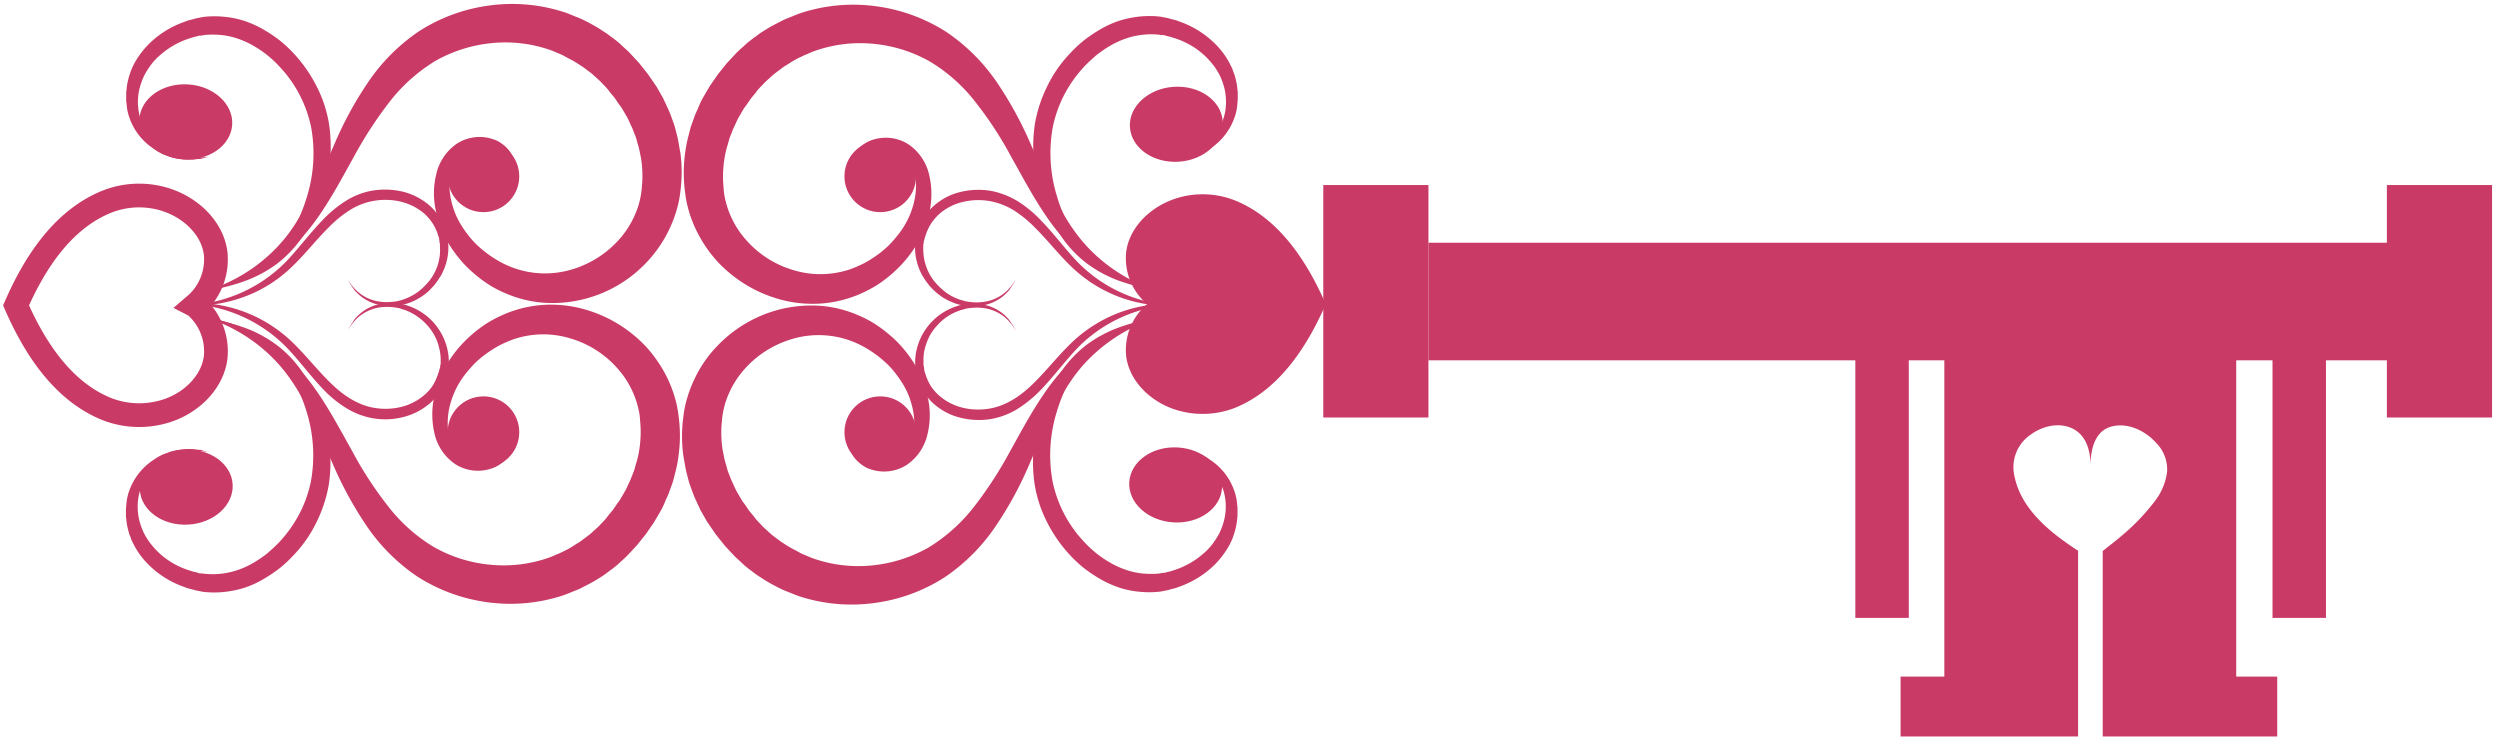 <svg xmlns="http://www.w3.org/2000/svg" xmlns:xlink="http://www.w3.org/1999/xlink" width="632" height="189" viewBox="0 0 632 189">
  <defs>
    <clipPath id="clip-key">
      <rect width="632" height="189"/>
    </clipPath>
  </defs>
  <g id="key" clip-path="url(#clip-key)">
    <g id="Group_29475" data-name="Group 29475" transform="translate(4.057 1)">
      <g id="Group_281" data-name="Group 281" transform="translate(109.423 46.929) rotate(90)">
        <path id="Path_837" data-name="Path 837" d="M.267,66.245A36.612,36.612,0,0,1,11.14,41.167c3.331-3.268,7.228-6.034,10.748-9.428A28.284,28.284,0,0,0,26.6,25.957a19.04,19.04,0,0,0,2.64-7.1,18.273,18.273,0,0,0-.44-7.6,16.361,16.361,0,0,0-3.645-6.725A13.934,13.934,0,0,0,11.015.566,15.149,15.149,0,0,0,.644,10.622a4.625,4.625,0,0,0-.251.88c-.063.314-.126.629-.189.88A17.9,17.9,0,0,0,.016,14.2,11.8,11.8,0,0,0,.393,17.85a11.038,11.038,0,0,0,3.834,6.034s.189.126.5.314a7.89,7.89,0,0,0,1.068.691c.377.251.817.377,1.131.566a2.994,2.994,0,0,1,.5.251,3,3,0,0,0-.5-.251c-.314-.189-.691-.377-1.068-.629a6.981,6.981,0,0,1-1.006-.754,3.243,3.243,0,0,0-.44-.377A10.59,10.59,0,0,1,1.21,17.787a12.3,12.3,0,0,1-.126-3.394,15.809,15.809,0,0,1,.251-1.7,4.071,4.071,0,0,1,.251-.817c.063-.251.189-.566.251-.817A14.02,14.02,0,0,1,5.609,5.531l.629-.566.691-.5a11.067,11.067,0,0,1,1.446-.88,11.39,11.39,0,0,1,3.08-1.131,11.614,11.614,0,0,1,3.268-.377h.817c0,.063.377.126.377.126h.377a4.067,4.067,0,0,0,.817.251,3.54,3.54,0,0,1,.754.251,14.681,14.681,0,0,1,1.508.566,15.934,15.934,0,0,1,1.446.754,11.3,11.3,0,0,1,2.451,2.137,14.191,14.191,0,0,1,3.017,5.782,16.665,16.665,0,0,1,.314,6.6c-.629,4.4-3.268,8.3-6.536,11.565-3.268,3.331-7.039,6.222-10.433,9.8A35.63,35.63,0,0,0,2.09,52.229,35.961,35.961,0,0,0,.079,66.307Z" transform="translate(28.626 0)" fill="#c93a66"/>
        <path id="Path_838" data-name="Path 838" d="M29.27,66.575a36.333,36.333,0,0,0-1.886-14.141,34.169,34.169,0,0,0-7.479-12.444c-3.331-3.582-7.165-6.474-10.433-9.8a29.342,29.342,0,0,1-4.337-5.342A16.294,16.294,0,0,1,2.81,18.62a16.656,16.656,0,0,1,.251-6.6A14.315,14.315,0,0,1,6.016,6.176,13.3,13.3,0,0,1,8.467,4.039a12.672,12.672,0,0,1,2.954-1.383c.251-.063.5-.189.754-.251l.817-.126h.377c0-.063.44-.126.44-.126h.817a11.489,11.489,0,0,1,3.268.251,11.791,11.791,0,0,1,3.143,1.131,11.067,11.067,0,0,1,1.446.88l.691.5c.189.189.44.377.629.566A14.374,14.374,0,0,1,26.065,8a13.778,13.778,0,0,1,1.571,3.017,12.429,12.429,0,0,1,.5,1.634,7.914,7.914,0,0,1,.251,1.7,12.3,12.3,0,0,1-.126,3.394,10.554,10.554,0,0,1-3.205,5.971,3.242,3.242,0,0,0-.44.377,6.961,6.961,0,0,1-1.006.754,3.913,3.913,0,0,1-1.068.629,2.863,2.863,0,0,1-.5.251,2.863,2.863,0,0,0,.5-.251,6.311,6.311,0,0,0,1.131-.566,7.88,7.88,0,0,0,1.068-.691c.314-.189.5-.314.5-.314a11.2,11.2,0,0,0,3.834-6.1,12.008,12.008,0,0,0,.377-3.645,16.215,16.215,0,0,0-.189-1.823c-.126-.629-.251-1.194-.44-1.823a13.859,13.859,0,0,0-1.571-3.394,13.311,13.311,0,0,0-2.388-2.891c-.251-.189-.44-.44-.691-.629l-.754-.566c-.5-.44-1.068-.691-1.571-1.068A14.323,14.323,0,0,0,18.334.519,14.1,14.1,0,0,0,4.13,4.667,16.127,16.127,0,0,0,.548,11.455a19.407,19.407,0,0,0-.314,7.6A18.233,18.233,0,0,0,3,26.162a29.984,29.984,0,0,0,4.777,5.719c3.52,3.394,7.416,6.222,10.748,9.49A36.6,36.6,0,0,1,29.208,66.638Z" transform="translate(0 0.109)" fill="#c93a66"/>
      </g>
      <g id="Group_284" data-name="Group 284" transform="translate(168.269 0) rotate(90)">
        <g id="Group_282" data-name="Group 282" transform="translate(0 0)">
          <path id="Path_839" data-name="Path 839" d="M72.428,119.811a39.7,39.7,0,0,0-6.411-15.9,41.14,41.14,0,0,0-5.657-6.725,57.343,57.343,0,0,0-6.851-5.531c-4.839-3.331-9.93-6.034-14.9-8.8a100.464,100.464,0,0,1-13.827-8.988A42.943,42.943,0,0,1,14.417,62.3a36.118,36.118,0,0,1-4.525-14.33,34.444,34.444,0,0,1,1.76-14.77c.189-.566.44-1.131.691-1.7s.44-1.131.754-1.7c.629-1.068,1.131-2.2,1.823-3.268.314-.5.691-1.068,1.006-1.571l1.131-1.508.566-.754.629-.691,1.257-1.383,1.383-1.32.691-.629.754-.566,1.446-1.194,1.571-1.068.754-.566c.251-.189.566-.314.817-.5l1.634-.943c.566-.314,1.131-.566,1.7-.817s1.131-.566,1.7-.754l1.76-.691c.566-.189,1.194-.314,1.76-.5,1.194-.377,2.388-.566,3.582-.817a28.408,28.408,0,0,1,7.291-.189,20.581,20.581,0,0,1,3.52.566A20.789,20.789,0,0,1,53.2,11.77a23.167,23.167,0,0,1,6.034,3.771,25.8,25.8,0,0,1,7.856,12.13,23.517,23.517,0,0,1-1.76,17.975,28.833,28.833,0,0,1-4.462,6.159,22.408,22.408,0,0,1-2.891,2.514,25.274,25.274,0,0,1-3.205,2.074,18.864,18.864,0,0,1-3.52,1.446,18.108,18.108,0,0,1-7.542.754,10.93,10.93,0,0,1-3.52-1.068,8.2,8.2,0,0,1-2.828-2.263A8.961,8.961,0,0,1,35.6,48.1a1.1,1.1,0,0,1,.063-.314,3.2,3.2,0,0,1,.251-.88,8.845,8.845,0,0,1,1.32-2.514,6.516,6.516,0,0,1,2.325-1.76,4.1,4.1,0,0,1,.943-.314.913.913,0,0,0,.377-.063H40.5a2.287,2.287,0,0,0-1.006.189,6.922,6.922,0,0,0-2.765,1.446A10.081,10.081,0,0,0,34.718,46.4a6.12,6.12,0,0,0-.44,1.006,2.033,2.033,0,0,1-.126.377,10.618,10.618,0,0,0,1.131,8.988,12.731,12.731,0,0,0,7.793,5.279,20.23,20.23,0,0,0,9.3.063,36.391,36.391,0,0,0,4.462-1.32,25.876,25.876,0,0,0,4.148-2.137,32.237,32.237,0,0,0,3.771-2.765,27.8,27.8,0,0,0,3.331-3.331A32.777,32.777,0,0,0,70.92,48.79a26.819,26.819,0,0,0,2.2-4.211,29.788,29.788,0,0,0,2.388-9.365A32.708,32.708,0,0,0,65.2,8.754,32.416,32.416,0,0,0,52.317,1.337a27.167,27.167,0,0,0-4.9-1.006,36.582,36.582,0,0,0-9.8,0c-1.571.314-3.205.5-4.777.943-.754.189-1.571.377-2.325.629l-2.263.817a23.161,23.161,0,0,0-2.2.943c-.754.314-1.446.691-2.2,1.006L21.771,5.863a9.463,9.463,0,0,0-1.068.629L19.7,7.182,17.686,8.565,15.8,10.074l-.943.754-.88.817-1.76,1.634c-.566.566-1.068,1.194-1.634,1.76l-.817.88-.754.943L7.567,18.81c-.44.629-.88,1.383-1.32,2.011a46.3,46.3,0,0,0-2.325,4.274c-.377.754-.629,1.508-.943,2.263S2.35,28.866,2.1,29.62A42.691,42.691,0,0,0,.4,48.664,43.231,43.231,0,0,0,6.938,66.451a47.883,47.883,0,0,0,13.136,13.01,91.612,91.612,0,0,0,15.587,8.422c5.279,2.325,10.433,4.462,15.336,7.1a56.365,56.365,0,0,1,6.977,4.337,39.081,39.081,0,0,1,6.034,5.594,41.232,41.232,0,0,1,8.234,14.456Z" transform="translate(0 0)" fill="#c93a66"/>
          <ellipse id="Ellipse_141" data-name="Ellipse 141" cx="9.051" cy="9.051" rx="9.051" ry="9.051" transform="translate(34.529 41.059)" fill="#c93a66"/>
        </g>
        <g id="Group_283" data-name="Group 283" transform="translate(3.116 88.7)">
          <path id="Path_840" data-name="Path 840" d="M69.313,31.111A50.184,50.184,0,0,0,67.05,22.06a31.914,31.914,0,0,0-4.462-8.422,29.85,29.85,0,0,0-7.1-6.662,41.7,41.7,0,0,0-8.673-4.4A38.842,38.842,0,0,0,27.265.44a32.2,32.2,0,0,0-9.553,3.143A35.735,35.735,0,0,0,9.479,9.3,32.2,32.2,0,0,0,6.022,13.01a38.68,38.68,0,0,0-2.828,4.274A26.2,26.2,0,0,0,1.119,22,22.834,22.834,0,0,0,.114,27.088a24.132,24.132,0,0,0,.063,5.217l.251,1.257.126.629.189.629.314,1.257L1.5,37.27A24.1,24.1,0,0,0,6.9,45.881a21.987,21.987,0,0,0,4.022,3.205,15.551,15.551,0,0,0,2.263,1.194,9.155,9.155,0,0,0,1.194.44,8.735,8.735,0,0,0,1.194.377,16.189,16.189,0,0,0,2.514.5c.44,0,.817.126,1.257.126h1.886a2.138,2.138,0,0,0,.628-.063l1.257-.126a8.9,8.9,0,0,0,1.257-.251,9.548,9.548,0,0,0,1.257-.377,15.279,15.279,0,0,0,7.793-6.034l.691-1.006.566-1.068.251-.566.189-.566.44-1.131a15.3,15.3,0,0,0,.691-4.714V35.07c0-.44-.126-1.068-.189-1.7v-.44a1.167,1.167,0,0,0-.126-.44c-.063-.251-.126-.566-.189-.754-.126-.44-.189-.754-.189-.754a5.9,5.9,0,0,0,.063.754,3.057,3.057,0,0,0,.063.754v.88a12.634,12.634,0,0,1-.063,1.634,2.226,2.226,0,0,1-.126.754C34.87,41.8,30.408,47.075,24.877,48.395a14.371,14.371,0,0,1-8.3-.566,5.9,5.9,0,0,1-.943-.377,6.344,6.344,0,0,1-.943-.44,17.732,17.732,0,0,1-1.823-1.131A14.905,14.905,0,0,1,9.73,43.052,20.809,20.809,0,0,1,5.582,35.7l-.314-1.006-.251-1.006-.126-.5v-.5A6.352,6.352,0,0,1,4.7,31.614a22.875,22.875,0,0,1,.063-4.148,18.352,18.352,0,0,1,.943-4.085,21.168,21.168,0,0,1,1.76-3.834,26.65,26.65,0,0,1,2.388-3.52,28.13,28.13,0,0,1,2.954-3.143A31.571,31.571,0,0,1,28.082,4.965,37.016,37.016,0,0,1,45.618,6.033a43.623,43.623,0,0,1,8.3,3.457,29.462,29.462,0,0,1,7.039,5.468,34.156,34.156,0,0,1,5.091,7.479,53.026,53.026,0,0,1,3.331,8.611Z" transform="translate(0 0)" fill="#c93a66"/>
          <ellipse id="Ellipse_142" data-name="Ellipse 142" cx="9.49" cy="11.753" rx="9.49" ry="11.753" transform="matrix(0.998, 0.061, -0.061, 0.998, 17.938, 24.349)" fill="#c93a66"/>
        </g>
      </g>
      <g id="Group_287" data-name="Group 287" transform="translate(167.829 76.031) rotate(90)">
        <g id="Group_285" data-name="Group 285" transform="translate(0 0)">
          <path id="Path_841" data-name="Path 841" d="M3.373,119.371a41.8,41.8,0,0,1,8.234-14.456,39.074,39.074,0,0,1,6.034-5.594,46.348,46.348,0,0,1,6.976-4.337c4.839-2.64,10.056-4.714,15.336-7.1A94.045,94.045,0,0,0,55.54,79.461a47.884,47.884,0,0,0,13.136-13.01,43.557,43.557,0,0,0,6.536-17.787,42.691,42.691,0,0,0-1.7-19.044c-.251-.754-.566-1.508-.88-2.263s-.566-1.508-.943-2.263c-.754-1.446-1.446-2.891-2.325-4.274a22.171,22.171,0,0,0-1.32-2.011L66.6,16.861l-.754-.943-.817-.88c-.566-.629-1.068-1.194-1.634-1.76l-1.76-1.634-.88-.817-.943-.754L57.928,8.565,55.917,7.182l-1.006-.691c-.314-.189-.691-.377-1.068-.629L51.769,4.668a23.443,23.443,0,0,0-2.2-1.006c-.754-.314-1.446-.691-2.2-.943L45.106,1.9c-.754-.251-1.571-.44-2.325-.629A32.082,32.082,0,0,0,38,.332a36.582,36.582,0,0,0-9.8,0,27.18,27.18,0,0,0-4.9,1.006A30.473,30.473,0,0,0,18.583,3.16a33.622,33.622,0,0,0-8.171,5.594A34.025,34.025,0,0,0,.8,25.535,31.344,31.344,0,0,0,.1,35.214a30.23,30.23,0,0,0,2.388,9.365,33.426,33.426,0,0,0,2.2,4.211,32.776,32.776,0,0,0,2.828,3.771,33.33,33.33,0,0,0,3.331,3.331,32.237,32.237,0,0,0,3.771,2.765,36.98,36.98,0,0,0,4.148,2.137,22.674,22.674,0,0,0,4.462,1.32,21.12,21.12,0,0,0,9.3-.063,12.73,12.73,0,0,0,7.793-5.279,10.618,10.618,0,0,0,1.131-8.988.973.973,0,0,0-.126-.377A9.918,9.918,0,0,0,40.9,46.4a8.827,8.827,0,0,0-2.011-2.514,6.924,6.924,0,0,0-2.765-1.446c-.44-.126-.754-.126-1.006-.189h-.377a1.76,1.76,0,0,1,.377.063,2.35,2.35,0,0,1,.943.314A6.6,6.6,0,0,1,39.7,46.9c.126.377.189.691.251.88a.762.762,0,0,0,.063.314,8.733,8.733,0,0,1-1.76,7.165,9,9,0,0,1-2.828,2.263,11.422,11.422,0,0,1-3.52,1.068,18.108,18.108,0,0,1-7.542-.754,21.76,21.76,0,0,1-3.52-1.446A21.485,21.485,0,0,1,17.64,54.32a35.956,35.956,0,0,1-2.891-2.514A27.786,27.786,0,0,1,12.3,48.852a34.156,34.156,0,0,1-2.011-3.205A33.818,33.818,0,0,1,8.779,42.19a23.4,23.4,0,0,1-.251-14.519,25.338,25.338,0,0,1,7.856-12.13,22.553,22.553,0,0,1,6.034-3.771,20.789,20.789,0,0,1,3.331-1.131,15.841,15.841,0,0,1,3.52-.566,28.337,28.337,0,0,1,7.291.189,22.788,22.788,0,0,1,3.582.817c.566.189,1.194.314,1.76.5l1.76.691c.566.189,1.131.5,1.7.754s1.131.5,1.7.817l1.634.943c.251.189.566.314.817.5l.754.566,1.571,1.068,1.446,1.194.754.566.691.629,1.383,1.32,1.257,1.383.629.691.566.754,1.131,1.508c.377.5.691,1.068,1.006,1.571a20.7,20.7,0,0,1,1.823,3.268c.314.566.5,1.131.754,1.7s.5,1.131.691,1.7a34.444,34.444,0,0,1,1.76,14.77A35.5,35.5,0,0,1,61.2,62.3a41.919,41.919,0,0,1-10.37,11.565A93.408,93.408,0,0,1,37,82.855c-4.9,2.765-10.056,5.468-14.9,8.8a56.711,56.711,0,0,0-6.914,5.531,41.143,41.143,0,0,0-5.657,6.725,41.6,41.6,0,0,0-6.411,15.9Z" transform="translate(0 0)" fill="#c93a66"/>
          <ellipse id="Ellipse_143" data-name="Ellipse 143" cx="9.051" cy="9.051" rx="9.051" ry="9.051" transform="translate(23.171 40.619)" fill="#c93a66"/>
        </g>
        <g id="Group_286" data-name="Group 286" transform="translate(3.373 88.323)">
          <path id="Path_842" data-name="Path 842" d="M0,31.048a50.87,50.87,0,0,1,3.331-8.611,30.828,30.828,0,0,1,5.091-7.479A27.174,27.174,0,0,1,15.461,9.49a42,42,0,0,1,8.3-3.457A36.969,36.969,0,0,1,41.293,4.965a31.652,31.652,0,0,1,8.171,2.891,33.045,33.045,0,0,1,7.1,5.028c1.068,1.006,2.011,2.074,2.954,3.143a31.574,31.574,0,0,1,2.388,3.52,21.174,21.174,0,0,1,1.76,3.834,19.744,19.744,0,0,1,1.006,8.233l-.126,1.068v.5c-.063,0-.189.5-.189.5l-.251,1.006L63.794,35.7a19.887,19.887,0,0,1-4.148,7.354A19.385,19.385,0,0,1,56.5,45.881a17.748,17.748,0,0,1-1.823,1.131,6.336,6.336,0,0,1-.943.44,5.9,5.9,0,0,1-.943.377,14.371,14.371,0,0,1-8.3.566c-5.531-1.32-9.993-6.6-10.622-12.633a3.037,3.037,0,0,0-.126-.754c-.063-.44,0-1.006-.063-1.634v-.88a2.814,2.814,0,0,1,.063-.754,4.245,4.245,0,0,1,.063-.754s-.063.314-.189.754a3.31,3.31,0,0,1-.189.754,1.167,1.167,0,0,1-.126.44v.44c-.063.629-.189,1.194-.189,1.7v.754a17.456,17.456,0,0,0,.691,4.714l.44,1.131.189.566.251.566.566,1.068.691,1.006a15.541,15.541,0,0,0,7.793,6.034A7.343,7.343,0,0,0,45,51.286a8.9,8.9,0,0,0,1.257.251l1.257.126a2.139,2.139,0,0,1,.629.063h1.886c.44,0,.817-.126,1.257-.126a16.181,16.181,0,0,0,2.514-.5,6.639,6.639,0,0,0,1.194-.377c.377-.189.817-.251,1.194-.44.754-.377,1.571-.754,2.263-1.194a20.049,20.049,0,0,0,4.022-3.205,23.782,23.782,0,0,0,5.405-8.611l.44-1.194.314-1.257.189-.629.126-.629.251-1.257a24.086,24.086,0,0,0,.063-5.217A27.03,27.03,0,0,0,68.256,22a24.375,24.375,0,0,0-2.074-4.714,38.676,38.676,0,0,0-2.828-4.274A32.2,32.2,0,0,0,59.9,9.3a32.24,32.24,0,0,0-8.234-5.719A34.792,34.792,0,0,0,42.11.44,38.842,38.842,0,0,0,22.563,2.577a41.7,41.7,0,0,0-8.673,4.4,28.637,28.637,0,0,0-7.1,6.662A31.918,31.918,0,0,0,2.325,22.06,51.544,51.544,0,0,0,.063,31.111Z" transform="translate(0 0)" fill="#c93a66"/>
          <ellipse id="Ellipse_144" data-name="Ellipse 144" cx="11.753" cy="9.49" rx="11.753" ry="9.49" transform="translate(51.495 24.171) rotate(86.5)" fill="#c93a66"/>
        </g>
      </g>
      <path id="Path_843" data-name="Path 843" d="M1.185,12.275C3.448,5.739,8.727.773,14.7.082A15.239,15.239,0,0,1,27.645,5.236a.909.909,0,0,0,.126.189.909.909,0,0,1,.126-.189A15.239,15.239,0,0,1,40.844.082c5.971.691,11.313,5.657,13.513,12.193a22.556,22.556,0,0,1-.377,15.336C49.266,39.3,37.513,46.277,27.771,50.551,18.029,46.277,6.276,39.3,1.562,27.611A22.19,22.19,0,0,1,1.185,12.275Z" transform="translate(50.551 48.429) rotate(90)" fill="none" stroke="#c93a66" stroke-miterlimit="10" stroke-width="6"/>
      <g id="Group_288" data-name="Group 288" transform="translate(293.89 46.992) rotate(90)">
        <path id="Path_844" data-name="Path 844" d="M.079,0A36.132,36.132,0,0,0,2.09,14.079,35.63,35.63,0,0,0,9.632,26.4c3.331,3.52,7.165,6.474,10.433,9.8,3.268,3.268,5.908,7.165,6.536,11.565a16.665,16.665,0,0,1-.314,6.6,14.189,14.189,0,0,1-3.017,5.782,13.3,13.3,0,0,1-2.451,2.137,15.894,15.894,0,0,1-1.446.754,14.725,14.725,0,0,1-1.508.566c-.251.063-.5.189-.754.251l-.817.126h-.377c0,.063-.377.126-.377.126h-.817a11.545,11.545,0,0,1-3.268-.314,16.322,16.322,0,0,1-3.08-1.131,11.066,11.066,0,0,1-1.446-.88l-.691-.5-.629-.566a13,13,0,0,1-3.771-5.531,3.11,3.11,0,0,1-.251-.817c-.063-.251-.189-.566-.251-.817a7.914,7.914,0,0,1-.251-1.7,12.3,12.3,0,0,1,.126-3.394A10.387,10.387,0,0,1,4.415,42.55a3.242,3.242,0,0,0,.44-.377,6.961,6.961,0,0,1,1.006-.754,6.677,6.677,0,0,1,1.068-.629,2.863,2.863,0,0,1,.5-.251,2.863,2.863,0,0,0-.5.251,6.311,6.311,0,0,0-1.131.566,7.88,7.88,0,0,0-1.068.691c-.314.189-.5.314-.5.314A11.039,11.039,0,0,0,.393,48.4,12.008,12.008,0,0,0,.016,52.04,16.215,16.215,0,0,0,.2,53.863a3.623,3.623,0,0,0,.189.88,3.607,3.607,0,0,0,.251.88,15.146,15.146,0,0,0,10.37,10.056,14.027,14.027,0,0,0,14.141-3.96A15.668,15.668,0,0,0,28.8,54.994a19.385,19.385,0,0,0,.44-7.6,19.045,19.045,0,0,0-2.64-7.1,32.133,32.133,0,0,0-4.714-5.782c-3.52-3.394-7.416-6.222-10.748-9.428A36.492,36.492,0,0,1,.267,0Z" transform="translate(28.752 0.377)" fill="#c93a66"/>
        <path id="Path_845" data-name="Path 845" d="M29.208,0A36.324,36.324,0,0,1,18.523,25.266C15.192,28.534,11.3,31.3,7.775,34.756A29.984,29.984,0,0,0,3,40.476a20.415,20.415,0,0,0-2.765,7.1,19.358,19.358,0,0,0,.314,7.6A15.419,15.419,0,0,0,4.13,61.971a14.06,14.06,0,0,0,14.2,4.148,14.323,14.323,0,0,0,3.52-1.446c.5-.377,1.068-.629,1.571-1.068l.754-.566c.251-.189.44-.44.691-.629a17.168,17.168,0,0,0,2.388-2.891,16.651,16.651,0,0,0,1.571-3.394,15.449,15.449,0,0,0,.44-1.823c.063-.629.189-1.257.189-1.823a10.162,10.162,0,0,0-.377-3.645,11.2,11.2,0,0,0-3.834-6.1s-.189-.126-.5-.314a7.89,7.89,0,0,0-1.068-.691c-.377-.251-.817-.377-1.131-.566a2.994,2.994,0,0,1-.5-.251,3,3,0,0,0,.5.251c.314.189.691.377,1.068.629a6.981,6.981,0,0,1,1.006.754,3.242,3.242,0,0,0,.44.377A10.555,10.555,0,0,1,28.265,48.9a12.3,12.3,0,0,1,.126,3.394,15.81,15.81,0,0,1-.251,1.7c-.189.566-.314,1.131-.5,1.634a13.78,13.78,0,0,1-1.571,3.017A17.043,17.043,0,0,1,23.8,61.154c-.189.189-.44.377-.629.566l-.691.5a11.067,11.067,0,0,1-1.446.88,13.374,13.374,0,0,1-3.143,1.131,14.4,14.4,0,0,1-3.268.314h-.817c0-.063-.44-.126-.44-.126h-.377a4.066,4.066,0,0,0-.817-.251c-.251-.063-.5-.189-.754-.251a12.675,12.675,0,0,1-2.954-1.383A13.3,13.3,0,0,1,6.016,60.4a13.933,13.933,0,0,1-2.954-5.845,16.7,16.7,0,0,1-.251-6.6,17.394,17.394,0,0,1,2.325-6.222,29.348,29.348,0,0,1,4.337-5.342c3.268-3.331,7.1-6.222,10.433-9.8a35.055,35.055,0,0,0,7.479-12.444A36.333,36.333,0,0,0,29.27,0Z" transform="translate(0)" fill="#c93a66"/>
      </g>
      <g id="Group_291" data-name="Group 291" transform="translate(308.849 0.188) rotate(90)">
        <g id="Group_289" data-name="Group 289" transform="translate(0 20.238)">
          <path id="Path_846" data-name="Path 846" d="M72.24.44A41.8,41.8,0,0,1,64.007,14.9a39.075,39.075,0,0,1-6.034,5.594A46.348,46.348,0,0,1,51,24.826c-4.839,2.64-10.056,4.714-15.336,7.1A94.045,94.045,0,0,0,20.074,40.35,47.884,47.884,0,0,0,6.938,53.36,43.559,43.559,0,0,0,.4,71.147,42.691,42.691,0,0,0,2.1,90.191c.251.754.566,1.508.88,2.263s.566,1.508.943,2.263c.754,1.446,1.446,2.891,2.325,4.274A22.186,22.186,0,0,0,7.567,101l1.446,1.948.754.943.817.88c.566.629,1.068,1.194,1.634,1.76l1.76,1.634.88.817.943.754,1.886,1.508,2.011,1.383,1.006.691c.314.189.691.377,1.068.629l2.074,1.194a23.432,23.432,0,0,0,2.2,1.006c.754.314,1.446.691,2.2.943l2.263.817c.754.251,1.571.44,2.325.629a32.08,32.08,0,0,0,4.777.943,36.582,36.582,0,0,0,9.8,0,27.181,27.181,0,0,0,4.9-1.006,30.474,30.474,0,0,0,4.714-1.823,33.622,33.622,0,0,0,8.171-5.594,34.025,34.025,0,0,0,9.616-16.781,31.344,31.344,0,0,0,.691-9.679,30.23,30.23,0,0,0-2.388-9.365,33.426,33.426,0,0,0-2.2-4.211,32.777,32.777,0,0,0-2.828-3.771,33.331,33.331,0,0,0-3.331-3.331,32.237,32.237,0,0,0-3.771-2.765,36.98,36.98,0,0,0-4.148-2.137,22.674,22.674,0,0,0-4.462-1.32,21.12,21.12,0,0,0-9.3.063,12.73,12.73,0,0,0-7.793,5.279,10.618,10.618,0,0,0-1.131,8.988.973.973,0,0,0,.126.377,9.919,9.919,0,0,0,.44,1.006,8.827,8.827,0,0,0,2.011,2.514,6.924,6.924,0,0,0,2.765,1.446c.44.126.754.126,1.006.189h.377a1.76,1.76,0,0,1-.377-.063,2.35,2.35,0,0,1-.943-.314,6.6,6.6,0,0,1-3.645-4.274c-.126-.377-.189-.691-.251-.88a.762.762,0,0,0-.063-.314,8.733,8.733,0,0,1,1.76-7.165,9,9,0,0,1,2.828-2.263,11.422,11.422,0,0,1,3.52-1.068,18.108,18.108,0,0,1,7.542.754,21.76,21.76,0,0,1,3.52,1.446,21.485,21.485,0,0,1,3.205,2.074A35.958,35.958,0,0,1,60.864,68a27.787,27.787,0,0,1,2.451,2.954,34.156,34.156,0,0,1,2.011,3.205,33.815,33.815,0,0,1,1.508,3.457,23.4,23.4,0,0,1,.251,14.519,25.338,25.338,0,0,1-7.856,12.13A22.553,22.553,0,0,1,53.2,108.04a20.79,20.79,0,0,1-3.331,1.131,15.841,15.841,0,0,1-3.52.566,28.337,28.337,0,0,1-7.291-.189,22.787,22.787,0,0,1-3.582-.817c-.566-.189-1.194-.314-1.76-.5l-1.76-.691c-.566-.189-1.131-.5-1.7-.754s-1.131-.5-1.7-.817l-1.634-.943c-.251-.189-.566-.314-.817-.5l-.754-.566-1.571-1.068-1.446-1.194-.754-.566-.691-.629-1.383-1.32L18.251,97.8l-.629-.691-.566-.754-1.131-1.508c-.377-.5-.691-1.068-1.006-1.571A20.71,20.71,0,0,1,13.1,90c-.314-.566-.5-1.131-.754-1.7s-.5-1.131-.691-1.7a34.446,34.446,0,0,1-1.76-14.77,35.5,35.5,0,0,1,4.525-14.33,41.92,41.92,0,0,1,10.37-11.565,93.41,93.41,0,0,1,13.827-8.988c4.9-2.765,10.056-5.468,14.9-8.8a51.738,51.738,0,0,0,6.851-5.531A41.143,41.143,0,0,0,66.017,15.9,41.6,41.6,0,0,0,72.428,0Z" fill="#c93a66"/>
          <ellipse id="Ellipse_145" data-name="Ellipse 145" cx="9.051" cy="9.051" rx="9.051" ry="9.051" transform="translate(34.341 61.091)" fill="#c93a66"/>
        </g>
        <g id="Group_290" data-name="Group 290" transform="translate(2.865 0)">
          <path id="Path_847" data-name="Path 847" d="M69.375,20.678a50.868,50.868,0,0,1-3.331,8.611,30.828,30.828,0,0,1-5.091,7.479,27.174,27.174,0,0,1-7.039,5.468,42,42,0,0,1-8.3,3.457,36.969,36.969,0,0,1-17.535,1.068,31.652,31.652,0,0,1-8.171-2.891,33.045,33.045,0,0,1-7.1-5.028C11.741,37.836,10.8,36.768,9.856,35.7a31.563,31.563,0,0,1-2.388-3.52,21.173,21.173,0,0,1-1.76-3.834,18.352,18.352,0,0,1-.943-4.085A18.313,18.313,0,0,1,4.7,20.112l.126-1.068v-.5c.063,0,.189-.5.189-.5l.251-1.006.314-1.006A19.888,19.888,0,0,1,9.73,8.673a19.38,19.38,0,0,1,3.143-2.828A17.738,17.738,0,0,1,14.7,4.714a6.345,6.345,0,0,1,.943-.44,5.9,5.9,0,0,1,.943-.377,14.371,14.371,0,0,1,8.3-.566c5.531,1.32,9.993,6.6,10.622,12.633a3.037,3.037,0,0,0,.126.754c.063.44,0,1.006.063,1.634v.88a2.815,2.815,0,0,1-.063.754,4.245,4.245,0,0,1-.063.754s.063-.314.189-.754a3.312,3.312,0,0,1,.189-.754,1.167,1.167,0,0,1,.126-.44v-.44c.063-.629.189-1.194.189-1.7V15.9a17.456,17.456,0,0,0-.691-4.714l-.44-1.131-.189-.566-.251-.566-.566-1.068-.691-1.006A15.541,15.541,0,0,0,25.631.817,7.347,7.347,0,0,0,24.374.44,8.9,8.9,0,0,0,23.117.189L21.86.063A2.139,2.139,0,0,1,21.232,0H19.346c-.44,0-.817.126-1.257.126a16.182,16.182,0,0,0-2.514.5,6.641,6.641,0,0,0-1.194.377c-.377.189-.817.251-1.194.44-.754.377-1.571.754-2.263,1.194A20.051,20.051,0,0,0,6.9,5.845,23.781,23.781,0,0,0,1.5,14.456l-.44,1.194L.742,16.907l-.189.629-.126.629L.177,19.421a24.077,24.077,0,0,0-.063,5.217,27.043,27.043,0,0,0,1.006,5.091,24.384,24.384,0,0,0,2.074,4.714,38.687,38.687,0,0,0,2.828,4.274,32.2,32.2,0,0,0,3.457,3.708,32.243,32.243,0,0,0,8.233,5.719,34.791,34.791,0,0,0,9.553,3.143,38.842,38.842,0,0,0,19.547-2.137,41.7,41.7,0,0,0,8.673-4.4,28.637,28.637,0,0,0,7.1-6.662,31.917,31.917,0,0,0,4.462-8.422,51.543,51.543,0,0,0,2.263-9.051Z" transform="translate(0)" fill="#c93a66"/>
          <ellipse id="Ellipse_146" data-name="Ellipse 146" cx="11.753" cy="9.49" rx="11.753" ry="9.49" transform="translate(36.115 3.223) rotate(86.5)" fill="#c93a66"/>
        </g>
      </g>
      <g id="Group_294" data-name="Group 294" transform="translate(308.786 76.229) rotate(90)">
        <g id="Group_292" data-name="Group 292" transform="translate(0 20.615)">
          <path id="Path_848" data-name="Path 848" d="M3.176,0A39.7,39.7,0,0,0,9.586,15.9a41.14,41.14,0,0,0,5.657,6.725,57.344,57.344,0,0,0,6.851,5.531c4.839,3.331,9.93,6.034,14.9,8.8a100.465,100.465,0,0,1,13.827,8.988,42.944,42.944,0,0,1,10.37,11.565,36.12,36.12,0,0,1,4.525,14.33,34.444,34.444,0,0,1-1.76,14.77c-.189.566-.44,1.131-.691,1.7s-.44,1.131-.754,1.7c-.629,1.068-1.131,2.2-1.823,3.268-.314.5-.691,1.068-1.006,1.571L58.547,96.35l-.566.754-.629.691L56.1,99.178l-1.383,1.32-.691.629-.754.566-1.446,1.194-1.571,1.068-.754.566c-.251.189-.566.314-.817.5l-1.634.943c-.566.314-1.131.566-1.7.817s-1.131.566-1.7.754l-1.76.691c-.566.189-1.194.314-1.76.5-1.194.377-2.388.566-3.582.817a28.408,28.408,0,0,1-7.291.189,20.581,20.581,0,0,1-3.52-.566,20.79,20.79,0,0,1-3.331-1.131,23.167,23.167,0,0,1-6.034-3.771,25.8,25.8,0,0,1-7.856-12.13,23.517,23.517,0,0,1,1.76-17.975A28.833,28.833,0,0,1,14.74,68a22.408,22.408,0,0,1,2.891-2.514,25.275,25.275,0,0,1,3.205-2.074,18.864,18.864,0,0,1,3.52-1.446,18.108,18.108,0,0,1,7.542-.754,10.93,10.93,0,0,1,3.52,1.068,8.2,8.2,0,0,1,2.828,2.263,8.961,8.961,0,0,1,1.76,7.165,1.1,1.1,0,0,1-.063.314,3.2,3.2,0,0,1-.251.88,8.845,8.845,0,0,1-1.32,2.514,6.516,6.516,0,0,1-2.325,1.76,4.1,4.1,0,0,1-.943.314.913.913,0,0,0-.377.063H35.1a2.287,2.287,0,0,0,1.006-.189,6.922,6.922,0,0,0,2.765-1.446,10.082,10.082,0,0,0,2.011-2.514,6.12,6.12,0,0,0,.44-1.006,2.033,2.033,0,0,1,.126-.377,10.618,10.618,0,0,0-1.131-8.988,12.731,12.731,0,0,0-7.793-5.279,20.23,20.23,0,0,0-9.3-.063,36.39,36.39,0,0,0-4.462,1.32,25.877,25.877,0,0,0-4.148,2.137,32.238,32.238,0,0,0-3.771,2.765A27.8,27.8,0,0,0,7.512,67.25a32.776,32.776,0,0,0-2.828,3.771,26.818,26.818,0,0,0-2.2,4.211A29.788,29.788,0,0,0,.1,84.6a33.4,33.4,0,0,0,.691,9.679A33.1,33.1,0,0,0,10.4,111.057a30.435,30.435,0,0,0,8.171,5.594,30.481,30.481,0,0,0,4.714,1.823,27.168,27.168,0,0,0,4.9,1.006,36.582,36.582,0,0,0,9.8,0c1.571-.314,3.205-.5,4.777-.943.754-.189,1.571-.377,2.325-.629l2.263-.817a23.164,23.164,0,0,0,2.2-.943c.754-.314,1.446-.691,2.2-1.006l2.074-1.194a9.45,9.45,0,0,0,1.068-.629l1.006-.691,2.011-1.383,1.886-1.508.943-.754.88-.817,1.76-1.634c.566-.566,1.068-1.194,1.634-1.76l.817-.88.754-.943L68.037,101c.44-.629.88-1.383,1.32-2.011a46.314,46.314,0,0,0,2.325-4.274c.377-.754.629-1.508.943-2.263s.629-1.508.88-2.263a42.689,42.689,0,0,0,1.7-19.044A43.231,43.231,0,0,0,68.666,53.36,47.885,47.885,0,0,0,55.53,40.35a91.6,91.6,0,0,0-15.587-8.422c-5.279-2.325-10.433-4.462-15.336-7.1a56.365,56.365,0,0,1-6.976-4.337A39.082,39.082,0,0,1,11.6,14.9,41.232,41.232,0,0,1,3.364.44Z" fill="#c93a66"/>
          <ellipse id="Ellipse_147" data-name="Ellipse 147" cx="9.051" cy="9.051" rx="9.051" ry="9.051" transform="translate(22.974 60.651)" fill="#c93a66"/>
        </g>
        <g id="Group_293" data-name="Group 293" transform="translate(3.113 0)">
          <path id="Path_849" data-name="Path 849" d="M.063,20.615a50.184,50.184,0,0,0,2.263,9.051,31.914,31.914,0,0,0,4.462,8.422,29.85,29.85,0,0,0,7.1,6.662,41.7,41.7,0,0,0,8.673,4.4A38.842,38.842,0,0,0,42.11,51.286a32.2,32.2,0,0,0,9.553-3.143A35.737,35.737,0,0,0,59.9,42.424a32.2,32.2,0,0,0,3.457-3.708,38.67,38.67,0,0,0,2.828-4.274,26.21,26.21,0,0,0,2.074-4.714,22.842,22.842,0,0,0,1.006-5.091,24.126,24.126,0,0,0-.063-5.217l-.251-1.257-.126-.629-.189-.629-.314-1.257-.44-1.194a24.1,24.1,0,0,0-5.405-8.611A21.987,21.987,0,0,0,58.451,2.64a15.556,15.556,0,0,0-2.263-1.194,9.172,9.172,0,0,0-1.194-.44A8.734,8.734,0,0,0,53.8.629a16.185,16.185,0,0,0-2.514-.5c-.44,0-.817-.126-1.257-.126H48.144a2.139,2.139,0,0,0-.629.063L46.258.189A8.9,8.9,0,0,0,45,.44a9.549,9.549,0,0,0-1.257.377,15.279,15.279,0,0,0-7.793,6.034L35.26,7.856l-.566,1.068-.251.566-.189.566-.44,1.131a15.3,15.3,0,0,0-.691,4.714v.754c0,.44.126,1.068.189,1.7v.44a1.167,1.167,0,0,0,.126.44c.063.251.126.566.189.754.126.44.189.754.189.754a5.9,5.9,0,0,0-.063-.754,3.057,3.057,0,0,0-.063-.754v-.88a12.633,12.633,0,0,1,.063-1.634,2.226,2.226,0,0,1,.126-.754C34.505,9.93,38.968,4.651,44.5,3.331a14.371,14.371,0,0,1,8.3.566,5.9,5.9,0,0,1,.943.377,6.344,6.344,0,0,1,.943.44A17.729,17.729,0,0,1,56.5,5.845a14.907,14.907,0,0,1,3.143,2.828,20.812,20.812,0,0,1,4.148,7.354l.314,1.006.251,1.006.126.5v.5a6.345,6.345,0,0,1,.189,1.068,22.862,22.862,0,0,1-.063,4.148,18.352,18.352,0,0,1-.943,4.085,21.173,21.173,0,0,1-1.76,3.834A26.65,26.65,0,0,1,59.52,35.7a28.13,28.13,0,0,1-2.954,3.143,30.99,30.99,0,0,1-7.1,5.028,30.845,30.845,0,0,1-8.171,2.891,37.016,37.016,0,0,1-17.535-1.068,43.623,43.623,0,0,1-8.3-3.457,29.462,29.462,0,0,1-7.039-5.468,34.156,34.156,0,0,1-5.091-7.479A53.025,53.025,0,0,1,0,20.678Z" fill="#c93a66"/>
          <ellipse id="Ellipse_148" data-name="Ellipse 148" cx="9.49" cy="11.753" rx="9.49" ry="11.753" transform="matrix(0.998, 0.061, -0.061, 0.998, 33.493, 3.327)" fill="#c93a66"/>
        </g>
      </g>
      <path id="Path_850" data-name="Path 850" d="M1.185,38.276c2.263,6.536,7.542,11.5,13.513,12.193a15.239,15.239,0,0,0,12.947-5.154.907.907,0,0,1,.126-.189.907.907,0,0,0,.126.189,15.239,15.239,0,0,0,12.947,5.154c5.971-.691,11.313-5.657,13.513-12.193a22.556,22.556,0,0,0-.377-15.336C49.266,11.25,37.513,4.274,27.771,0,18.029,4.274,6.276,11.25,1.562,22.941A22.19,22.19,0,0,0,1.185,38.276Z" transform="translate(331.098 48.114) rotate(90)" fill="#c93a66"/>
      <g id="Group_295" data-name="Group 295" transform="translate(625.931 45.78) rotate(90)">
        <rect id="Rectangle_219" data-name="Rectangle 219" width="58.765" height="26.586" transform="translate(0 268.876)" fill="#c93a66"/>
        <rect id="Rectangle_220" data-name="Rectangle 220" width="58.765" height="26.586" transform="translate(0 0)" fill="#c93a66"/>
        <rect id="Rectangle_221" data-name="Rectangle 221" width="29.728" height="242.855" transform="translate(14.581 26.02)" fill="#c93a66"/>
      </g>
      <rect id="Rectangle_222" data-name="Rectangle 222" width="67.69" height="13.513" transform="translate(478.483 87.513) rotate(90)" fill="#c93a66"/>
      <rect id="Rectangle_223" data-name="Rectangle 223" width="67.69" height="13.513" transform="translate(583.946 87.513) rotate(90)" fill="#c93a66"/>
      <path id="Path_851" data-name="Path 851" d="M80.2,95.093V84.157H0V10.37H80.2V0H95.345V44.121H48.458c-.5-.629-.943-1.194-1.068-1.32-1.131-1.508-2.325-2.954-3.52-4.337a53.717,53.717,0,0,0-8.045-7.542,15.24,15.24,0,0,0-7.416-3.08,9.559,9.559,0,0,0-7.354,2.828c-3.143,2.828-5.342,7.542-3.9,11.753,1.383,3.9,6.034,4.777,9.679,4.777-3.582,0-7.542,1.006-9.3,4.462-1.76,3.583-.629,7.919,1.7,10.936a9.925,9.925,0,0,0,9.239,4.022,6.349,6.349,0,0,0,1.068-.189c8.422-1.7,14.267-9.051,18.855-16.09h46.95V95.219H80.2Z" transform="translate(571.628 89.838) rotate(90)" fill="#c93a66"/>
    </g>
  </g>
</svg>
